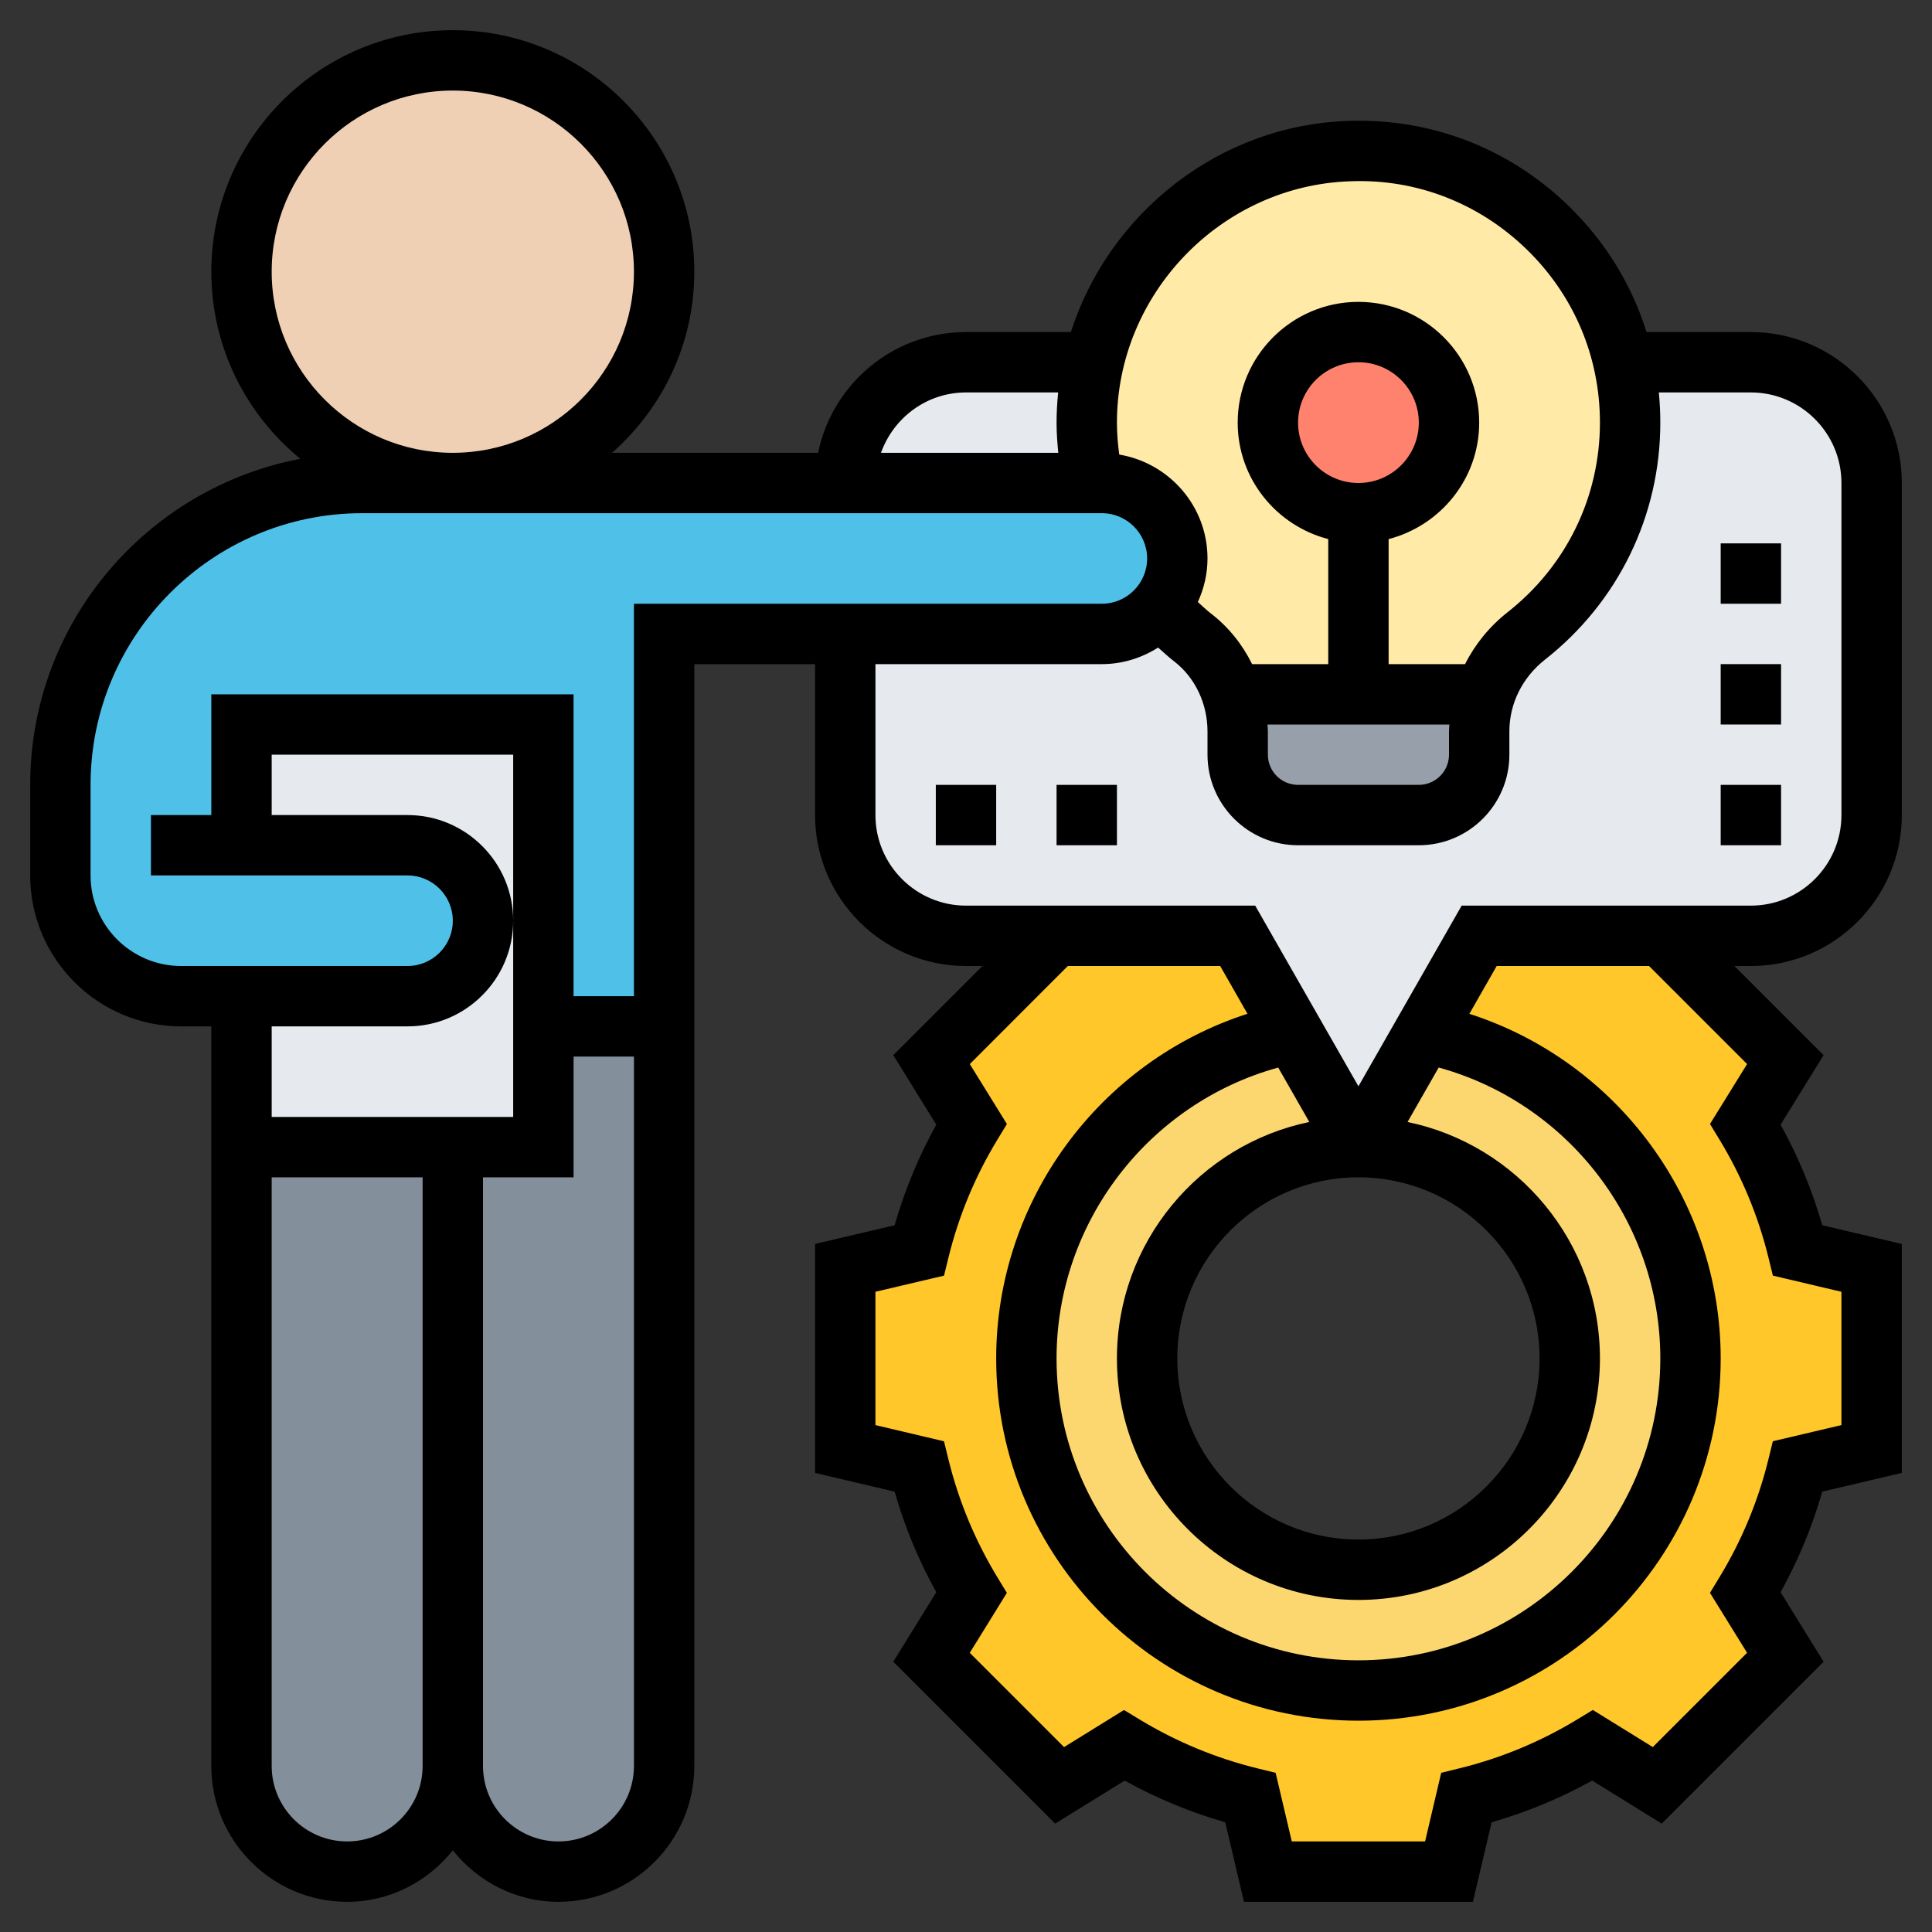 <svg xmlns="http://www.w3.org/2000/svg" id="Layer_35" height="512" viewBox="0 0 64 64" width="512"><rect x="0" y="0" width="64" height="64" fill="#333333" stroke="none"/><path d="m47.17 34.21c5.04 1.02 8.83 5.46 8.83 10.79 0 6.08-4.92 11-11 11s-11-4.92-11-11c0-5.32 3.77-9.75 8.78-10.78l.04-.03h.01l2.17 3.81c-3.87 0-7 3.13-7 7s3.13 7 7 7 7-3.13 7-7-3.13-7-7-7l2.16-3.79z" fill="#fcd770"></path><path d="m28 16v11c0 2.209 1.791 4 4 4h9l4 7 4-7h9c2.209 0 4-1.791 4-4v-11c0-2.209-1.791-4-4-4h-26c-2.209 0-4 1.791-4 4z" fill="#e6e9ed"></path><path d="m62 42v6l-2.45.58c-.36 1.49-.95 2.9-1.73 4.18l1.32 2.14-4.24 4.24-2.14-1.32c-1.28.78-2.69 1.37-4.18 1.73l-.58 2.45h-6l-.58-2.45c-1.49-.36-2.9-.95-4.18-1.73l-2.14 1.32-4.24-4.24 1.32-2.14c-.78-1.28-1.37-2.69-1.73-4.18l-2.45-.58v-6l2.45-.58c.36-1.49.95-2.9 1.73-4.18l-1.32-2.14 4.1-4.1h6.04l1.82 3.19-.04.03c-5.01 1.03-8.78 5.46-8.78 10.78 0 6.08 4.92 11 11 11s11-4.92 11-11c0-5.33-3.79-9.77-8.83-10.79l1.83-3.21h6.04l4.1 4.1-1.32 2.14c.78 1.28 1.37 2.69 1.73 4.18z" fill="#ffc729"></path><path d="m49 24.23v.77c0 1.1-.9 2-2 2h-4c-1.1 0-2-.9-2-2v-.77c0-.42-.06-.84-.19-1.23h4.19 4.2.01c-.14.39-.21.81-.21 1.23z" fill="#969faa"></path><path d="m53.78 12c.14.64.22 1.31.22 2 0 2.87-1.35 5.42-3.44 7.06-.64.51-1.11 1.18-1.35 1.94h-.01-4.2-4.19c-.23-.74-.67-1.4-1.3-1.88-.3-.23-.58-.48-.85-.74l-.33-.18c.42-.44.67-1.04.67-1.7 0-1.38-1.12-2.5-2.5-2.5h-.28c-.14-.63-.22-1.29-.22-1.97 0-.69.08-1.37.24-2.03.9-3.87 4.37-6.87 8.48-7 4.41-.13 8.13 2.91 9.06 7z" fill="#ffeaa7"></path><circle cx="45" cy="14" fill="#ff826e" r="3"></circle><path d="m22 34v24.5c0 1.93-1.57 3.5-3.5 3.5-.96 0-1.84-.39-2.47-1.03-.64-.63-1.03-1.51-1.03-2.47v-20.5h3v-4z" fill="#838f9b"></path><path d="m15 38v20.5c0 1.93-1.57 3.5-3.5 3.5-.96 0-1.84-.39-2.47-1.03-.64-.63-1.03-1.51-1.03-2.47v-20.5z" fill="#838f9b"></path><path d="m18 24v10 4h-3-7v-5h5.5c.69 0 1.32-.28 1.77-.73s.73-1.08.73-1.77c0-1.38-1.12-2.5-2.5-2.5h-5.5v-4z" fill="#e6e9ed"></path><path d="m36.22 16h.28c1.38 0 2.5 1.12 2.5 2.5 0 .66-.25 1.26-.67 1.7-.02.03-.04.05-.06.07-.45.45-1.08.73-1.77.73h-8.5-6v13h-4v-10h-10v4h5.5c1.38 0 2.5 1.12 2.5 2.5 0 .69-.28 1.32-.73 1.77s-1.08.73-1.77.73h-5.5-2c-2.21 0-4-1.79-4-4v-3c0-5.52 4.48-10 10-10h3 1 12z" fill="#4fc1e9"></path><circle cx="15" cy="9" fill="#f0d0b4" r="7"></circle><path d="m63 27v-11c0-2.757-2.243-5-5-5h-3.456c-.49-1.568-1.365-2.998-2.581-4.178-1.958-1.899-4.527-2.904-7.271-2.818-4.309.13-7.958 3.063-9.217 6.996h-3.475c-2.414 0-4.434 1.721-4.899 4h-6.827c1.667-1.467 2.726-3.61 2.726-6 0-4.411-3.589-8-8-8s-8 3.589-8 8c0 2.498 1.152 4.73 2.951 6.199-5.088.963-8.951 5.436-8.951 10.801v3c0 2.757 2.243 5 5 5h1v4 1 19.5c0 2.481 2.019 4.5 4.5 4.5 1.421 0 2.675-.675 3.5-1.706.825 1.031 2.079 1.706 3.5 1.706 2.481 0 4.5-2.019 4.5-4.5v-36.5h4v5c0 2.757 2.243 5 5 5h.544l-2.953 2.953 1.425 2.303c-.585 1.055-1.048 2.172-1.381 3.332l-2.635.62v7.584l2.635.62c.333 1.16.795 2.277 1.381 3.332l-1.425 2.303 5.363 5.363 2.302-1.426c1.057.586 2.173 1.049 3.332 1.381l.62 2.635h7.584l.62-2.635c1.159-.332 2.275-.795 3.332-1.381l2.302 1.426 5.363-5.363-1.425-2.303c.586-1.056 1.049-2.172 1.381-3.332l2.635-.62v-7.584l-2.635-.62c-.333-1.16-.795-2.277-1.381-3.332l1.425-2.303-2.953-2.953h.544c2.757 0 5-2.243 5-5zm-18.248-20.996c2.183-.081 4.252.734 5.818 2.254 1.567 1.52 2.43 3.559 2.43 5.742 0 2.463-1.114 4.751-3.056 6.278-.605.476-1.081 1.065-1.412 1.722h-2.532v-4.142c1.72-.447 3-1.999 3-3.858 0-2.206-1.794-4-4-4s-4 1.794-4 4c0 1.859 1.28 3.411 3 3.858v4.142h-2.522c-.322-.652-.782-1.229-1.358-1.672-.154-.119-.294-.255-.44-.385.201-.441.32-.927.32-1.443 0-1.733-1.269-3.165-2.924-3.442-.045-.341-.075-.684-.076-1.03-.015-4.296 3.462-7.895 7.752-8.024zm-2.765 17.996h6.026c-.003.076-.013.151-.013.228v.772c0 .552-.449 1-1 1h-4c-.551 0-1-.448-1-1v-.772c0-.077-.009-.152-.013-.228zm3.013-8c-1.103 0-2-.897-2-2s.897-2 2-2 2 .897 2 2-.897 2-2 2zm-13-3h3.053c-.035.341-.054.687-.053 1.036.001.323.026.644.057.964h-5.873c.414-1.161 1.514-2 2.816-2zm-23-4c0-3.309 2.691-6 6-6s6 2.691 6 6-2.691 6-6 6-6-2.691-6-6zm4.5 25c1.93 0 3.5-1.57 3.5-3.5s-1.57-3.5-3.5-3.5h-4.5v-2h8v5.5 6.5h-8v-3zm-2 27c-1.378 0-2.5-1.121-2.5-2.5v-19.5h5v19.5c0 1.379-1.122 2.5-2.5 2.5zm7 0c-1.378 0-2.5-1.121-2.5-2.5v-19.5h3v-4h2v23.5c0 1.379-1.122 2.5-2.5 2.5zm2.5-41v13h-2v-10h-12v4h-2v2h8.5c.827 0 1.5.673 1.5 1.5s-.673 1.5-1.5 1.5h-7.5c-1.654 0-3-1.346-3-3v-3c0-4.963 4.038-9 9-9h24.5c.827 0 1.5.673 1.5 1.5s-.673 1.5-1.5 1.5zm8 7v-5h7.5c.686 0 1.323-.206 1.864-.549.176.156.349.317.535.461.689.531 1.101 1.397 1.101 2.316v.772c0 1.654 1.346 3 3 3h4c1.654 0 3-1.346 3-3v-.772c0-.921.43-1.787 1.18-2.377 2.428-1.91 3.82-4.771 3.82-7.851 0-.336-.017-.67-.049-1h3.049c1.654 0 3 1.346 3 3v11c0 1.654-1.346 3-3 3h-9.58l-3.42 5.985-3.42-5.985h-9.58c-1.654 0-3-1.346-3-3zm14.373 10.167c-3.634.754-6.373 3.979-6.373 7.833 0 4.411 3.589 8 8 8s8-3.589 8-8c0-3.854-2.739-7.079-6.373-7.833l1.031-1.804c4.293 1.181 7.342 5.122 7.342 9.637 0 5.514-4.486 10-10 10s-10-4.486-10-10c0-4.508 3.052-8.455 7.342-9.636zm1.627 1.833c3.309 0 6 2.691 6 6s-2.691 6-6 6-6-2.691-6-6 2.691-6 6-6zm12.875-3.752-1.229 1.986.318.523c.736 1.213 1.281 2.526 1.619 3.904l.146.595 2.271.536v4.416l-2.272.535-.146.595c-.337 1.377-.882 2.69-1.619 3.904l-.318.523 1.229 1.986-3.123 3.123-1.986-1.229-.524.318c-1.215.736-2.528 1.281-3.904 1.617l-.595.146-.534 2.274h-4.416l-.535-2.273-.595-.146c-1.375-.336-2.689-.881-3.904-1.617l-.524-.318-1.986 1.229-3.123-3.123 1.229-1.986-.318-.523c-.736-1.213-1.281-2.526-1.619-3.904l-.146-.595-2.271-.536v-4.416l2.272-.535.146-.595c.338-1.378.882-2.691 1.619-3.904l.318-.523-1.229-1.986 3.247-3.249h5.047l.904 1.583c-4.891 1.575-8.324 6.181-8.324 11.417 0 6.617 5.383 12 12 12s12-5.383 12-12c0-5.245-3.431-9.842-8.325-11.416l.905-1.584h5.047z"></path><path d="m57 26h2v2h-2z"></path><path d="m57 22h2v2h-2z"></path><path d="m57 18h2v2h-2z"></path><path d="m31 26h2v2h-2z"></path><path d="m35 26h2v2h-2z"></path></svg>